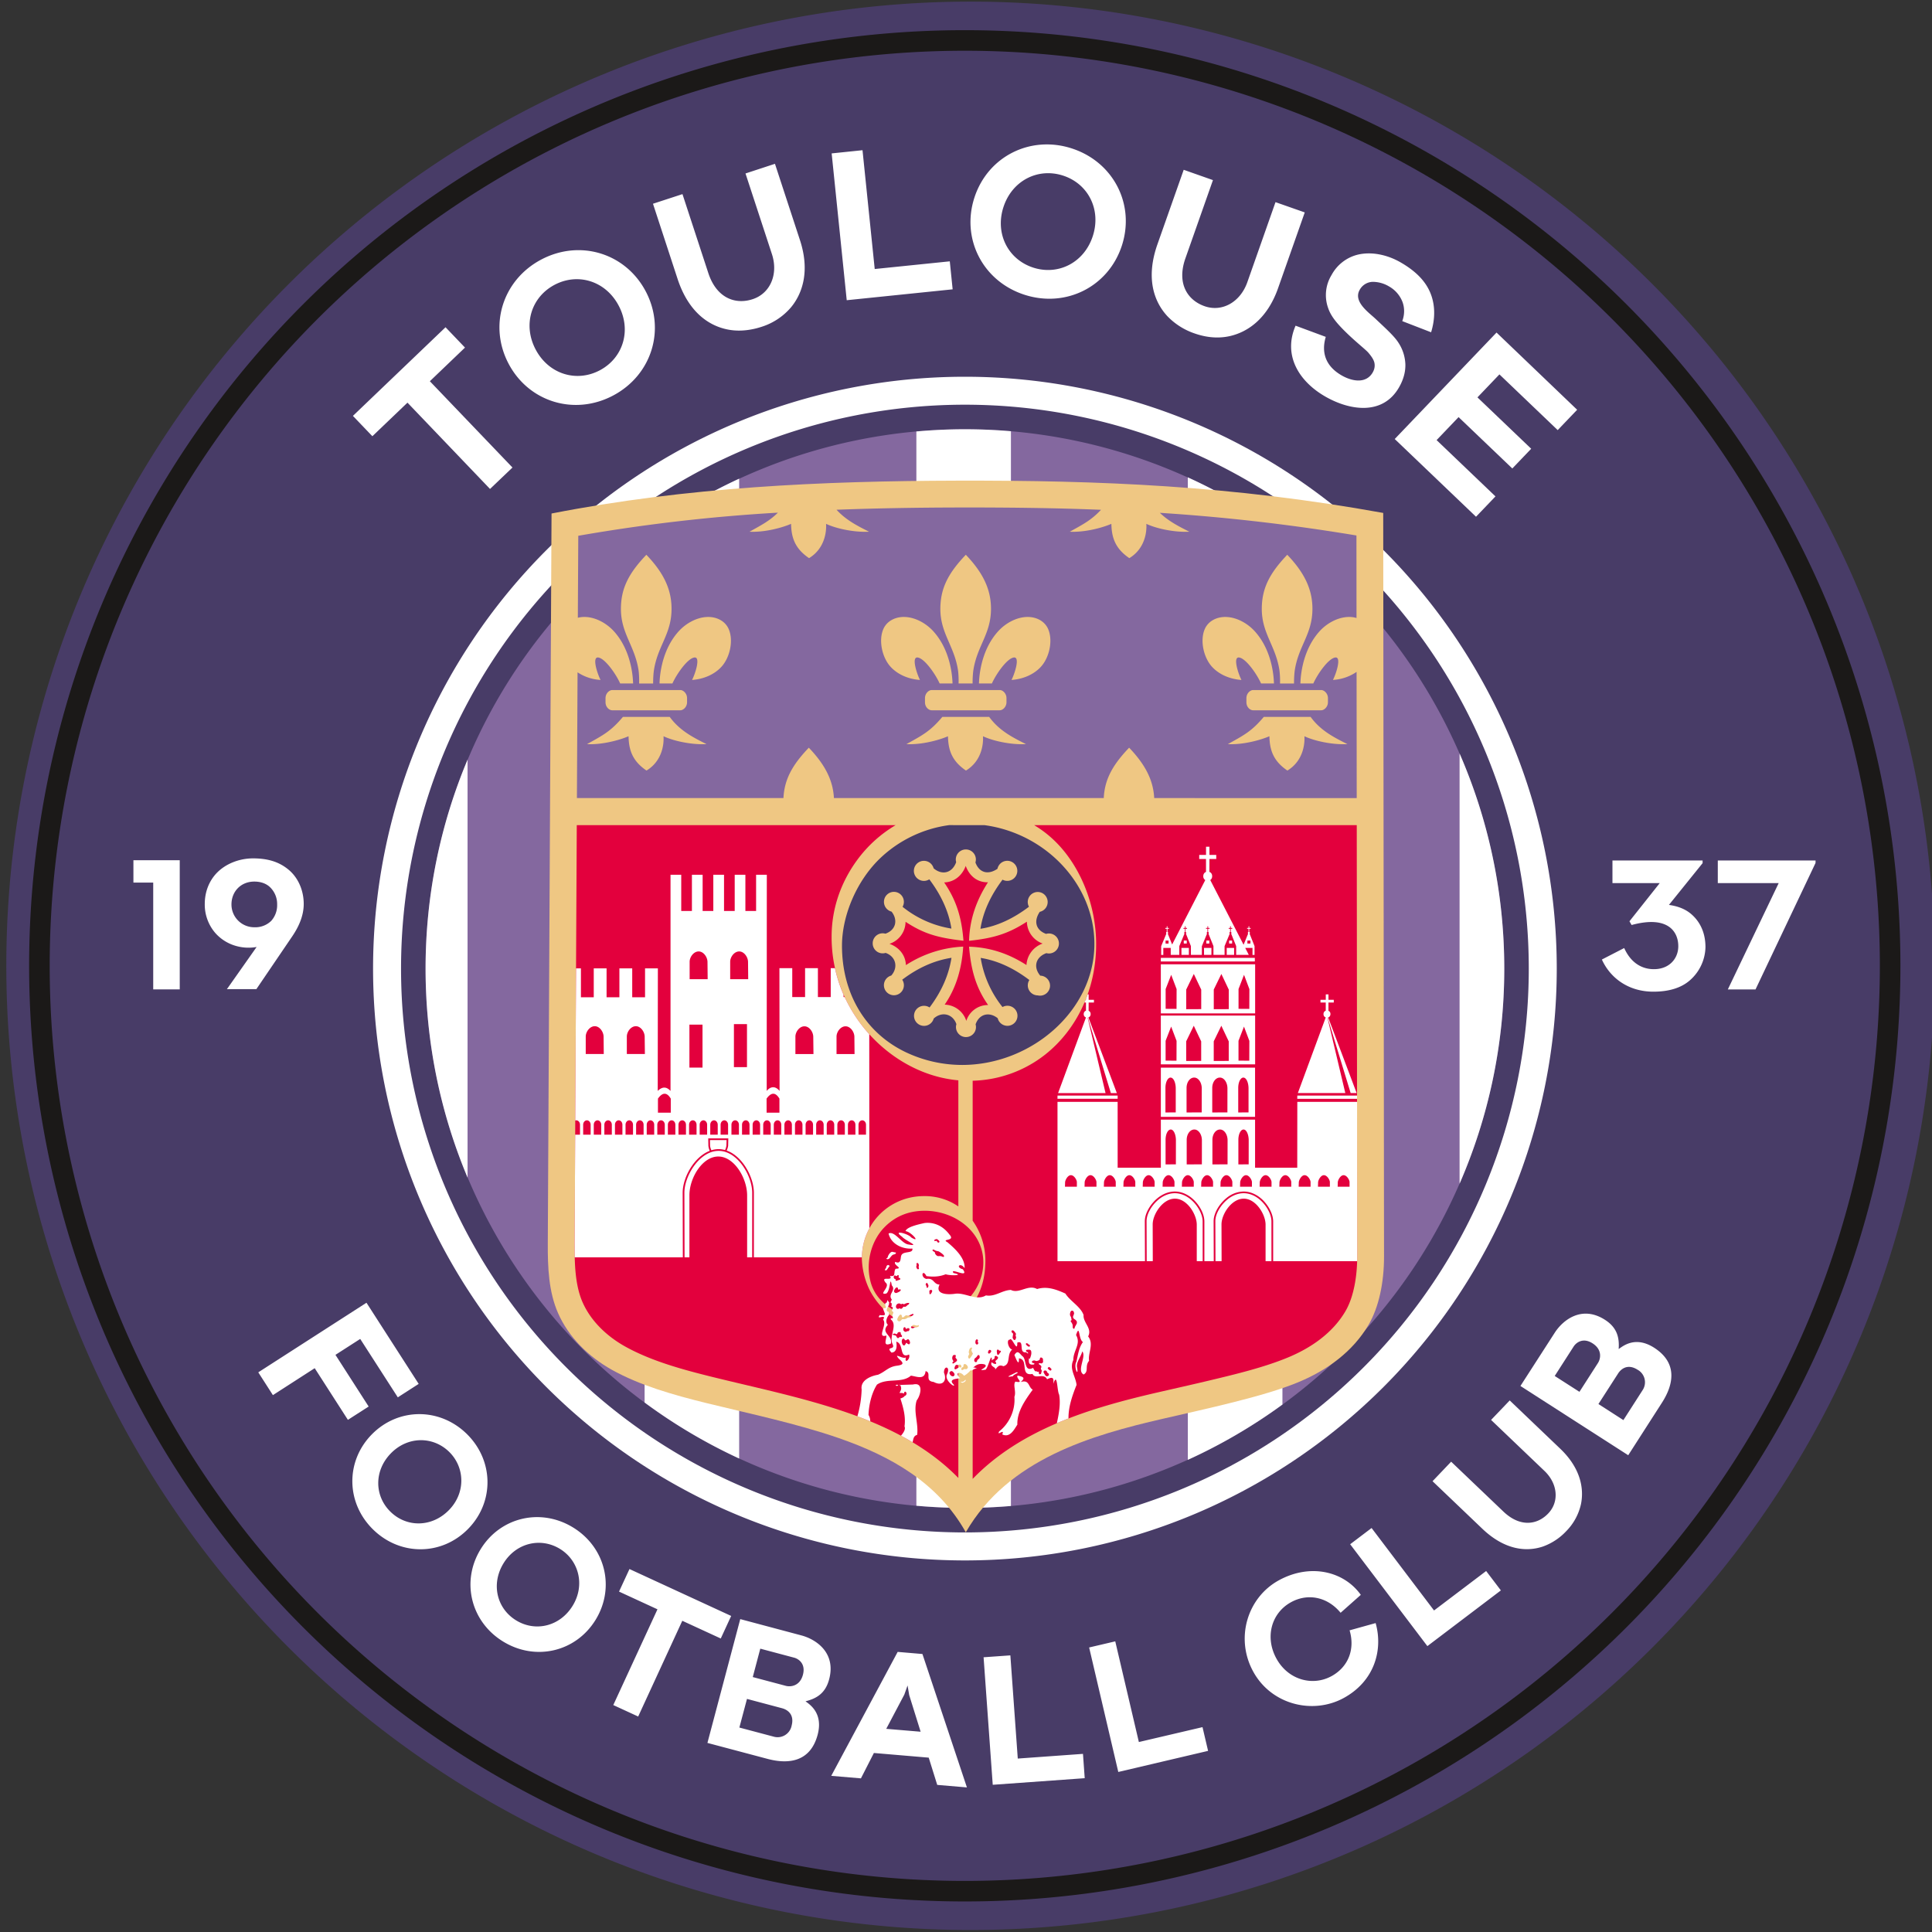 <svg fill="none" height="568" width="568" xmlns="http://www.w3.org/2000/svg"><rect width="100%" height="100%" fill="#333333" stroke="none"/><g clip-rule="evenodd" fill-rule="evenodd"><path d="m283.64.48a283.47 283.47 0 1 1 0 566.93 283.47 283.47 0 0 1 0-566.93z" fill="#483c67"/><path d="m283.64 8.87a275.07 275.07 0 1 1 0 550.15 275.07 275.07 0 0 1 0-550.15z" fill="#1b1918"/><path d="m283.64 14.92a269.03 269.03 0 1 1 0 538.06 269.03 269.03 0 0 1 0-538.06z" fill="#483c67"/><path d="m283.68 110.76a174 174 0 1 1 0 348 174 174 0 0 1 0-348z" fill="#fff"/><path d="m283.68 118.98a165.77 165.77 0 1 1 0 331.55 165.77 165.77 0 0 1 0-331.55z" fill="#483c67"/><path d="m283.68 126.2a158.57 158.57 0 1 1 0 317.14 158.57 158.57 0 0 1 0-317.14z" fill="#84689f"/><path d="m217.31 428.8a158.54 158.54 0 0 1 -27.8-16.47v-255.13a158.48 158.48 0 0 1 27.8-16.47zm211.8-207.28c8.45 19.38 13.14 40.76 13.14 63.25s-4.7 43.86-13.14 63.24zm-79.9-81.18a158.59 158.59 0 0 1 27.82 16.26v256.33a158.59 158.59 0 0 1 -27.81 16.26zm-65.53-14.14c4.56 0 9.07.2 13.53.58v315.97a160.6 160.6 0 0 1 -27.8-.07v-315.83c4.7-.42 9.46-.65 14.27-.65zm-146.22 220c-7.94-18.9-12.34-39.65-12.34-61.43s4.4-42.54 12.34-61.43z" fill="#fff"/><path d="m162.15 150.97c39.91-7.8 79.63-9.56 119.11-9.66 42.04-.1 80.66 1.4 125.4 9.49l.24 218.6c.01 7.66-1.52 14.95-4.57 20.13-4.55 7.72-12 13.29-20.79 16.9-10.07 4.16-26.88 7.73-39.7 10.69-20.84 4.8-45.44 11.8-57.9 33.36-8.23-14.66-22.2-22.43-37.35-27.69-12.5-4.32-26.08-7.13-38.78-10.26-10.19-2.5-19.8-5.3-27.83-9.76-7-3.9-12.82-9.67-15.93-16.75-2.74-6.24-3.04-13.4-3-20.56z" fill="#efc783"/><path d="m169.57 242.59-.63 122.91c-.03 5.57.06 12.18 2.33 17.35 2.48 5.63 7.24 10.07 12.55 13.03 7.8 4.34 17.25 6.87 25.88 9 13.21 3.25 26.59 6 39.47 10.46 12.4 4.3 23.76 10.14 32.58 19.17v-46.81a14.58 14.58 0 0 1 -8.8 2.96c-2.7 0-5.22-.62-7.52-1.73-.39-.19-.85.03-1.22-.18s-.65-.86-1.01-1.1a21.44 21.44 0 0 1 -2.53-1.98 21.86 21.86 0 0 1 -4.94-6.3 22.42 22.42 0 0 1 -2.35-9.4c0-10.4 8.22-18.32 18.25-18.32a17.4 17.4 0 0 1 10.12 3.03v-37.07c-13.64-1.2-26.05-10.3-32.48-22.56a42.23 42.23 0 0 1 -4.78-19.65c0-8.67 2.98-16.36 7.48-22.51a38.01 38.01 0 0 1 11.34-10.3zm102.29 113.37c9 0 17.23 6.28 17.23 15.16 0 8.87-7.9 16.24-16.9 16.24-4.99 0-9.95-1.68-13.08-4.98a12.32 12.32 0 0 1 -3.12-5.37c-1.59-5.75.1-12.4 4.35-16.52 3.1-3 6.94-4.53 11.52-4.53zm14.1 78.83c14.08-14.56 34.2-20.77 54.1-25.36 5.3-1.22 10.61-2.4 15.9-3.67 7.36-1.76 15.59-3.74 22.58-6.62 6.8-2.8 13.2-7.17 16.99-13.61 2.65-4.5 3.49-10.98 3.48-16.11l-.13-126.83h-94.84a32.77 32.77 0 0 1 6.24 4.83c7.4 7.31 11.98 18.72 11.98 30.16 0 13.27-5.69 25.09-14.93 32.42a35.87 35.87 0 0 1 -21.37 7.73v41.16a20.34 20.34 0 0 1 3.74 11.66c0 4.71-1.07 9.06-3.74 12.81z" fill="#e3003d"/><path d="m283.95 163.1c4.95 5.19 7.4 10.04 7.4 15.9-.02 7.46-4.08 10.84-5.19 18.06-.14.95-.24 2.6-.22 3.88h-4.12c.04-1.29-.03-2.93-.17-3.88-1.1-7.22-5.17-10.8-5.19-18 0-6 2.22-10.45 7.49-15.96zm114.92 71.53-.04-37.1a13.61 13.61 0 0 1 -6.95 2.36c.93-1.78 2.6-6.84.68-6.59-2 .27-5.21 4.85-6.45 7.64h-3.8c.13-4.07 1.29-10.51 5.6-15.31 2.07-2.3 5.2-4.1 8.38-4.24.86-.04 1.72.06 2.52.3l-.02-24.26a574.34 574.34 0 0 0 -57.8-6.66c2.6 2.5 5.68 4.05 8.67 5.55-4.32.23-9.64-.9-12.64-2.31.17 2.4-.42 7.3-5 10.08-4.23-2.86-5.2-6.17-5.28-10.08-2.79 1.2-7.9 2.54-12.22 2.31 4.03-2.24 6.31-3.4 9.18-6.45h-.16c-14.08-.56-28.17-.7-42.26-.67-11.8.03-23.58.22-35.34.66 2.78 3.06 6.21 4.78 9.56 6.46-4.33.23-9.64-.9-12.64-2.31.16 2.4-.43 7.3-5 10.08-4.24-2.86-5.21-6.17-5.29-10.08-2.78 1.2-7.89 2.54-12.21 2.31 3.63-2.02 5.84-3.16 8.35-5.6a510.6 510.6 0 0 0 -58.7 6.8l-.13 24.1c.73-.19 1.5-.26 2.27-.23 3.17.13 6.3 1.95 8.37 4.24 4.32 4.8 5.48 11.24 5.61 15.31h-3.8c-1.24-2.79-4.45-7.37-6.45-7.64-1.91-.25-.25 4.81.68 6.6a13.68 13.68 0 0 1 -6.76-2.24l-.19 36.97h60.72c.27-5.43 2.53-9.66 7.46-14.81 4.65 4.87 7.1 9.43 7.38 14.81h79.33c.26-5.43 2.53-9.66 7.46-14.81 4.65 4.87 7.1 9.43 7.37 14.81zm-122.62-33.69c-1.25-2.79-4.45-7.37-6.46-7.64-1.9-.25-.24 4.81.68 6.6-3.3-.22-6.54-1.56-8.65-3.88-2.5-2.74-3.59-7.77-2.1-11.13 1.1-2.45 3.71-3.61 6.34-3.5 3.18.13 6.31 1.95 8.37 4.24 4.32 4.8 5.48 11.24 5.61 15.31zm15.36 0c1.24-2.79 4.44-7.37 6.45-7.64 1.91-.25.24 4.81-.68 6.6 3.3-.22 6.54-1.56 8.65-3.88 2.5-2.74 3.59-7.77 2.1-11.13-1.1-2.45-3.71-3.61-6.34-3.5-3.18.13-6.31 1.95-8.37 4.24-4.33 4.8-5.48 11.24-5.61 15.31zm-.8 9.82c2.95 4.07 6.95 6.06 10.82 8.01-4.33.23-9.64-.9-12.64-2.32.16 2.4-.43 7.31-5 10.09-4.24-2.86-5.21-6.17-5.29-10.08-2.78 1.2-7.9 2.54-12.22 2.31 4.65-2.58 6.98-3.73 10.57-8.01zm3.12-7.89h-20.02c-.86 0-1.97.98-1.97 2.38v1.2c0 1.46 1.1 2.37 1.97 2.37h20.02c.86 0 1.97-.98 1.97-2.38v-1.18c0-1.4-1.1-2.39-1.97-2.39zm84.52-39.77c4.95 5.19 7.4 10.03 7.4 15.9-.01 7.46-4.08 10.84-5.19 18.05-.14.96-.24 2.6-.22 3.9h-4.12a25.1 25.1 0 0 0 -.17-3.9c-1.1-7.2-5.17-10.79-5.19-17.99 0-6 2.22-10.45 7.49-15.96zm-7.7 37.84c-1.25-2.79-4.45-7.37-6.46-7.64-1.9-.25-.24 4.81.69 6.6-3.3-.22-6.55-1.56-8.66-3.88-2.49-2.74-3.59-7.77-2.1-11.13 1.1-2.45 3.71-3.61 6.34-3.5 3.18.13 6.31 1.95 8.37 4.24 4.33 4.8 5.48 11.24 5.61 15.31zm14.56 9.82c2.95 4.07 6.95 6.06 10.82 8.01-4.33.23-9.64-.9-12.64-2.32.16 2.4-.43 7.31-5 10.09-4.24-2.86-5.21-6.17-5.29-10.09-2.78 1.2-7.89 2.55-12.22 2.32 4.65-2.58 6.98-3.73 10.57-8.01zm3.12-7.89h-20.02c-.86 0-1.97.98-1.97 2.38v1.2c0 1.46 1.1 2.37 1.97 2.37h20.02c.86 0 1.98-.98 1.98-2.38v-1.18c0-1.4-1.12-2.39-1.98-2.39zm-198.4-39.77c4.96 5.19 7.41 10.03 7.4 15.9 0 7.46-4.08 10.84-5.18 18.05-.15.96-.24 2.6-.23 3.9h-4.12c.04-1.3-.02-2.94-.17-3.9-1.1-7.2-5.17-10.79-5.18-17.99-.01-6 2.22-10.45 7.48-15.96zm7.66 37.84c1.24-2.79 4.45-7.37 6.45-7.64 1.92-.25.25 4.81-.68 6.6 3.3-.22 6.54-1.56 8.65-3.88 2.5-2.74 3.6-7.77 2.1-11.13-1.1-2.45-3.7-3.61-6.34-3.5-3.17.13-6.3 1.95-8.37 4.24-4.32 4.8-5.48 11.24-5.6 15.31zm-.8 9.82c2.96 4.07 6.95 6.06 10.82 8.01-4.32.23-9.64-.9-12.64-2.32.17 2.4-.42 7.31-5 10.09-4.23-2.86-5.2-6.17-5.28-10.09-2.79 1.2-7.9 2.55-12.22 2.32 4.65-2.58 6.97-3.73 10.57-8.01zm3.13-7.89h-20.03c-.86 0-1.97.98-1.97 2.38v1.2c0 1.46 1.11 2.37 1.97 2.37h20.03c.86 0 1.97-.98 1.97-2.38v-1.18c0-1.4-1.11-2.39-1.97-2.39z" fill="#84689f"/><path d="m272.47 359.51-.58.04c-1.83.4-5.33 1.16-5.67 2.4 1.55.1 4.71 3.68 1.68 1.86-.8-1.1-5.76-2.42-2.7-.22 1 1.2 5.82 3.06 1.59 2.23-1.9-.55-3.86-4-5.55-3.18.63 2.93 3.85 4.67 7 4.43.28 1.67-3 .49-3.33 2.27-.19.56.05 2.44-1.7 1.64-.76.94 2.6 1.98.1 2.02-.75 1.08.26 2.45-1.67 2.1 1.11 1.83-2.96-.23-1.28 1.99 1.6 1.13-2.36 3.72.2 3.2 1.27-.73 1.05-5.7 1.62-2.4 1.37 1.46-1.27 2.58 0 4.15-.18.52-.34.78-.48.87.28-.02.16.12.43.21l.03.66c0 .12-.15.14-.15.26 0 .18.46.13.47.5 0 .17-.27.69-.26.8 0 .25.4.15.42.57 0 .12-.28.7-.28.82.01.18.12.28.12.4l.02.37c-.05 0-.07.06-.2.07a.52.52 0 0 1 -.36-.1c-.02.13-.04.26-.08.4 2.2 1.73-.6 4.86.55 7.28.96 1.9-2.2.51-.31 2.51 1.73-.13 1.56-2.14 1.4-3.22 2.36.6.77 5.16 3.75 3.78.57 1.18-1.42 3.04-.93.85-.9.64-3.76-1.61-2.07.39 1.46 1.25 1.54 1.75-.46 2.04-2.62.31-3.38 1.69-5.66 2.67-2.33.4-5.24 1.73-4.81 4.33a31.65 31.65 0 0 1 -1.25 7.88c1.28.48 2.54.97 3.78 1.48a3.46 3.46 0 0 0 -.51-1.88c.1-3 .92-6.44 2.48-8.9 2.98-2.07 7.31-.3 9.98-2.64 1.65.2 4.03 1.4 4.32-1.34 1.9.47-.43 2.89 2.35 3.18 2.72 1.44 4.02-.43 3.06-2.7-.06-2.25 1.95-1.9.92.4-1.01 1.75 2.58 4.26 1.96 3.1-1.83-1.7 1.04-1.7 1.87-1.9-1.8-1.73.1-2.11 1.13-.71.88-.46 1.5-1.1 2.06-1.72l.03.2.24-.02a3 3 0 0 1 1.19-.6c.12-.01.25.04.37.03-.3-.1-.8-.35-.93-.33-.04 0-.15.03-.28.08.81-.8 1.7-1.37 3.33-1 1.73.8-3.04 2.1.35 1.57.88-.86 1.77-5.5 1.83-2.68.16-.27.58-.38.8-.68v-.42c-.01-.13.23-.27.35-.28.18-.02.67.3.68.54.02.36-.81.93-.81 1 0 .11.26.51.27.63 0 .12-.06.07-.05.13-.06.06-.06.06-.18.08-.2.02-.89-.2-1.08-.56-.76 1.46 1.6 1.45.9 2.31.83-.84 1.13-1.68 2.5-1.09 2.32-.6.87-3.36 2.6-4.92-1.09-.14-1.82-2.93-.7-2.88.58-1.12 2.28 4.21 2.2.87 2.28-.87.25 3.07 2.52 2.84.27.1.46.24.6.41.03-.09.06-.17.05-.21 0-.12-.07-.12-.07-.18-.2-.16-.55-.19-.56-.49.12-.24.26-.27.42-.28l.17-.01c.85-.09.98.26 1 .86.03.6-.19 1.11-.4 1.74l-.25.03-.07-.08c-.03 1.05-.2 2.08 1.54 1.77.02-.09.06-.18.1-.27-.31-.21-.73-.06-.75-.48 0-.3.41-.4.6-.41.3-.03.56.18.74.16.12 0 .47-.1.65-.18.12-.08.3-.21.35-.34 0-.06 0-.24.05-.37 0 0 .12-.13.24-.14.3-.03.61.3.62.48l.04.9c-.17.2-.35.35-.47.36s-.49-.08-.6-.07c-.13.01-.13.14-.25.2.26.28.8.42.82.9 0 .12-.16.38-.16.5s.26.52.27.64c0 .12-.16.56-.2.87-.13.07-.24.15-.36.16-.24.02-.33-.4-.33-.46 0-.12.06-.19.05-.3-.18.01-.48.1-.6-.07-.05-.03-.1-.08-.14-.13-.16.25-.5.11-.96-.94-2.79 1.45-1.86-2.65-3.15-3.42-.82-.75-1.38-2-2.35-.34.37.84 1.42 3.73 1.32.97 3.02.3.14 5.33 4.01 4.58.74 1.7 3.3-.4 4.27 1.57 2-.97 1.93-.12 1.85 1.34 1.19-3.74 1.06 2.1 1.7 3.17.48 2.73-.08 5.67-.68 8.41 1.13-.48 2.27-.95 3.43-1.4-.06-3.34 1.11-6.72 2.37-9.87-.28-2.55-2.2-4.65-.95-7.3-.04-2.82 2.34-4.75.8-7.35 1.14-3.48.68 1.3 2.03 2.05-1.26 1.72-1.43 3.8-1.94 5.8-.93 1.6.83 4.95.18 1.46-.15-1.52 1.18-2.95 1.56-4.51 1.3 1.51-1.74 5.65.4 6.8 1.63-.95.26-2.44 1.6-4.03-.38-2.31 1.5-4.9-.28-7.17 1.27-2.4-1.53-4.01-1.34-6.3-.9-2.5-3.94-4.05-5.36-6.31-2.62-1.16-5.32-2.23-8.3-1.32-2.63-1.46-5.27 1.5-7.7.27-2.61.07-4.67 2.1-7.35 1.6-2.84 1.73-6.14-.95-9.14-.47-2.09.31-5.95.19-4.48-2.7-1.91-.11-1.55-2.03-3.9-1.67-1.87-.52-1.1-3.08.02-.83 1.92.25 3.73.22 5.67-.54 1.33.46 5.8.38 2.29-.37-1.24-1.81 4.85 1.83 2.75-1.1-2.27-.6-.73-2.18.51-.33.22-3.11-3.16-6.01-5.01-7.6-2.07-1.15 2.49-.2.57-2.28-1.6-2.13-3.82-3.5-6.67-3.44zm-7.58 62.59c1.16.61 2.3 1.25 3.4 1.92.24-.8.2-1.88 1.35-2.17.44-3.4-1.18-6.86-.14-10.12 1.14-1.5 1.9-4.78-.3-4.79-.24 0-.5.03-.8.1l-3.75.12c.77 1.46-.26 1.97-.12 2.4.57-.09 1 0 1.27.17l-.01-.08c-.01-.24.1-.49.32-.51.23-.02.42.44.42.5.01.24-.15.63-.46.72l-.04-.07c-.1.3-.51.62-1.32.86.85 2.64 1.61 5.34 1.21 8.2.4.85-.31 1.86-1.03 2.75zm10.43-57.82c.12 0 .12-.01.18.04.16.05.68.49.69.67a.3.3 0 0 1 -.28.33c-.26.03-.43-.32-.52-.5-.19-.04-.37.04-.58.06-.05-.05-.13-.11-.13-.23-.01-.25.6-.36.64-.37zm-.95 3.07c.12-.02.51.25.77.35.24.1.56.12.85.21.2.1 1.54.94 1.56 1.37.01.24-.2.26-.24.26-.12.01-.46-.2-.68-.23-.35-.1-.73.07-1.05-.08-.42-.2-.77-.71-.73-1.08-.15-.1-.7-.36-.7-.54 0-.12.1-.25.22-.27zm-12.09.68c-.62.06-1.2 1.08-1.29 1.57-.04.19-.3.34-.46.41.1.11.3.21.42.2.13-.01.34-.1.46-.17.37-.34.82-1.1 1.24-1.2 0 0 .76-.13.74-.44 0-.12 0-.12-.06-.17-.36-.03-.92-.21-1.05-.2zm7.37 3.29c.41-.04.5.6.5.72s-.08.38-.07.5c0 .12.1.24.1.36.01.18-.2.26-.23.26-.4.04-.57-.67-.57-.73 0-.12.11-.38.1-.5 0-.19-.05-.35-.04-.48a.25.25 0 0 1 .21-.13zm-8.58.58c-.12 0-.34.21-.4.28-.08.13-.08.37-.15.5-.1.2-.31.46-.4.7.1.06.23.1.35.09.13-.02.2-.08.23-.08.3-.4.56-.84.9-1.24-.17-.04-.4-.27-.53-.25zm2.92 2.98c.2-.02.27.22.27.22 0 .18-.1.26-.1.38.02.24.5.19.52.49 0 .12-.05.18-.1.24l-1.09.36c-.3-.1-.12-.3-.2-.46-.09-.12-.19-.11-.28-.16-.14.01-.27-.4-.27-.4-.01-.19.04-.55.37-.58.12-.01.31.21.43.2.12 0 .33-.28.45-.3zm8.5 2.28c.17-.02.47.73.47.73.01.3-.07.67-.31.7-.13.01-.2-.04-.25-.1-.02-.12.02-.19 0-.3a1.26 1.26 0 0 0 -.22-.4c-.01 0-.02 0-.03-.18 0-.13.18-.44.34-.45zm-8.82 1.33c.12-.01.1-.02.15.04.23.1.15.35.2.53.24.22.77-.26.79.22.01.43-1.27.85-1.3.86a.6.6 0 0 1 -.67-.54c-.01-.24.41-1.07.83-1.11zm9.99.73c.23-.03.4.14.4.32.02.24-.37.94-.55.96-.13.01-.2-.04-.25-.16l-.03-.77c0-.24.4-.35.43-.35zm-12.75 3.07c-.06.02-.12.18-.17.61-1.45.57.86 1.85-1.13 1.7.3 1.54 1.47 2.36-.96 2.03-1.25 1.69 2.12-.6.99 1.35 1.33 1.54-2.05 5.5.96 4.67.08 1.1-1.21 3.33 1.3 2.37.66-2.54-3.17-3.01-.86-5.54-.94-.8-.21-2.45.4-2.95-.12-.43-.15-.82-.17-.85-.07-.05-.24-.04-.33-.09-.1-.05-.22-.28-.23-.4-.01-.54.45-1.07.66-1.75.03-.07-.03-.25.03-.38a.32.32 0 0 1 .1-.1c-.27-.1-.45-.72-.59-.67zm6.39.75c0 .12-.05.25-.12.43-.65.3-.63.67-1.13.72-.12.01-.21-.04-.33-.03-.29.03-.36.58-.84.63-.12.01-.33-.15-.46-.14-.12.01-.24.15-.36.16-.31.03-.63-.25-.65-.61-.02-.54.31-.93.89-1 .27-.02.16.06.6.2.15.04.3-.1.45-.11.15.04.32.15.44.13.12 0 .38-.21.58-.23.14-.07.43-.17.56-.12zm47.84 2.29c.54-.05.63.6.64.84 0 .12-.33.88-.33 1s.14.35.2.46c.14.17.5.32.63.5.31.27.32.39.33.69.01.36-.17.49-.45 1.06-.18.2-.16.5-.34.77l-.17.01c-.06-.05-.25-.22-.26-.34l-.03-.66c-.02-.54-.6-1.15-.6-1.27s.24-.26.36-.34c-.07-.05-.13-.11-.13-.17-.04-.97-.4-.8-.42-1.47 0-.12.08-1.04.57-1.08zm-46.83.94c.08 0 .13.04.2.04 0 .06.06 0 .06.12.01.24-.55.47-.6.54-.05 0-.12.19-.23.26-.28.09-.65.07-.94.22-.1 0-.24.2-.33.2-.15.08-.43.18-.56.19-.12.01-.45-.02-.57-.01-.34.03-.39.58-.87.63-.4.04-.66-.24-.67-.54-.02-.36.6-1.4.93-1.43.43-.04.45.57.44.75.13.05.3.03.43.02.15-.01.42-.53.87-.57.12-.01.46.14.67.12zm.31 3.25c.12-.01.86.22.98.2.13 0 .27-.09.43-.16.06.05.12.1.12.22.02.3-.6.43-.65.43-.13.02-.35-.02-.47 0-.13 0-.54.29-.66.3-.13.01-.53-.08-.53-.26-.01-.3.52-.7.78-.73zm-2.66.66c.31-.03.23.53.5.5.13 0 .31-.2.44-.21.23-.02.5.07.5.31 0 .06-.08.43-.29.57-.13.01-.3-.03-.44.04-.12.07-.23.15-.35.16-.39.04-.74-.36-.75-.66 0-.24.04-.67.4-.7zm31.83.94c.05 0 .1.02.13.05.25.15.45.5.64.72a.6.6 0 0 1 .13.34c0 .12-.1.27-.1.39s.14.4.14.59c.01.18-.22.74-.4.76-.36.04-.62-.61-.63-.74 0-.11.15-.9.14-1.03-.01-.36-.44-.27-.46-.8 0-.19.12-.25.24-.26zm-33.38.5c.11 0 .23.01.39.13.02.18 0 .43.1.54.1.17.3.4.3.52 0 .24-.17.25-.3.27-.13.01-.17-.05-.29-.04-.13.01-.43.35-.55.36-.4.04-.43-.5-.7-.72-.21-.1-.55-.13-.86-.28v-.18c.14-.07.3-.15.43-.16.34-.03.46.2.68.17.3-.03.15-.55.68-.6zm1.14 1.94c.47-.05.33.52.75.48.12-.01.48-.3.6-.31.4-.04.64.73.65.97.01.18-.13.5-.27.5-.3.04-.6-.23-.7-.4h-.13c-.42.53-.27.7-.7.74-.4.04-.63-.79-.64-1.03 0-.12-.02-.9.44-.95zm21.65.2c.25-.02.34.4.34.46 0 .12-.13.07-.13.2 0 .11.2.23.2.35 0 .24-.1.48-.35.5-.36.04-.5-.37-.5-.61-.01-.18.02-.85.44-.9zm14.64 1.14c.12 0 .3.1.37.15.12.05.13.17.25.27.06 0 .12 0 .24.04.06.06.07.12.08.24 0 .12.01.3-.23.32s-.94-.52-.95-.82c0-.12.06-.06.06-.12.06-.07.06-.07.18-.08zm-16.23 1.27c.12-.01.17.04.17.16s-.2.5-.2.62.36.86.36.99c0 .11-.1.37-.15.5-.12.13-.61.97-.8.99-.3.03-.37-.56-.37-.56-.01-.18.33-.7.33-.83 0-.12-.13-.29-.14-.41 0-.24.13-1.4.8-1.46zm7.74.58c.12-.01.36.27.49.32.06.06.24.04.3.03.06.05.12.1.13.23 0 .12-.46.59-.63.9-.06.01-.06.08-.19.09-.12.01-.3-.16-.3-.22-.01-.3-.1-.72-.1-.84s.06-.49.3-.51zm-2.43.11c.3-.02.49.2.5.38 0 .3-.46.7-.64.72s-.31-.26-.32-.32c0-.11.13-.67.4-.76a.3.3 0 0 1 .06-.02zm-10.24 1.49c.2 0 .33.07.33.25 0 .12-.1.38-.1.5.01.12.45.56.46.68s-.05.32-.11.38c-.12.13-.89.69-1.01.7-.24.02-.24-.16-.25-.22 0-.12.23-.32.35-.52-.19-.04-.38-.5-.4-.8 0-.3.1-.92.52-.96.07-.01.15-.02.21-.01zm7.02.04c.3-.03.32.45.32.5.03.85-.71.5-.8 1.42a.52.52 0 0 1 -.3.15c-.42.04-.5-.44-.5-.5 0-.12.04-.37.1-.5.17-.2.41-.33.59-.53.11-.14.22-.33.34-.47 0-.06.12-.06.25-.07zm-4.1 2.64c.43-.05.93.57.95.93s-.46.59-.52.6c-.12 0-.31-.1-.44-.08-.12.01-.53.3-.65.3-.37.04-.3-.27-.3-.27-.02-.3.09-.38.5-.66.24-.2.05-.43.16-.62.06-.12.18-.2.3-.2zm-1.5.14c.36-.03.54.3.55.54s-.04.32-.22.33c-.12.02-.25-.1-.38-.08-.12 0-.94.57-1.06.59-.3.03-.37-.09-.38-.27 0-.18.2-.98.57-1.02.12-.01.37.08.5.07.11-.01.3-.15.41-.16zm26.33.72c.12-.01.43.33.62.49 0 0 .07.11.07.24 0 .11-.11.3-.23.32-.3.03-.87-.58-.87-.64-.01-.18.29-.4.4-.41zm-1.24 1.03c.12-.01.36.03.5.14.06.11.12.28.19.4 0 .12.24.16.37.33.06.06.14.22.15.35 0 .3-.42.47-.54.48-.12 0-.37-.04-.43-.15a5.04 5.04 0 0 1 -.65-1.09c0-.12.1-.43.41-.46zm-27.47.17c.37-.04.91.7.92.94.01.3-.16.56-.42.59-.56.05-1.06-.51-1.08-1-.01-.36.48-.52.58-.53zm19.08.35c-1.32.75-3.93 1.7-.95 1.14-.15-.41 2.35-1.16.95-1.14zm.4.97c-.74.69 2.16 2.36-.67 1.77-.8.91.3 2.95-.3 4.48.3 3.67-1.3 7.66-4.47 10.16-.86 1.6 1.74-1.05.9.89 2.3 1.11 3.54-1.55 4.44-2.87-.14-3.79 2.27-7.18 4.52-10.29-1.34-.69-.91-3.07-3.54-2.24 1.32-1.16 1.03-1.5-.89-1.9zm-15.42 1.26c-.29.39-.64.66-1.2.54l-.17.07c.24.1.44.26.56.25.18-.02.96-.33.94-.76 0-.12-.07-.05-.13-.1zm-19.3 1.44a.65.65 0 0 0 -.28.06c.54.1.5-.06.27-.06zm-.71 0c-.1.01-.22.03-.38.08h-.08c.3.6 1.1-.11.46-.07z" fill="#fff"/><path d="m289.45 242.59c18.07 2.45 32.3 17.5 32.3 34.94 0 19.5-18.45 35.56-38.91 35.56a38.67 38.67 0 0 1 -16.45-3.7c-11.97-5.66-18.85-17.34-18.85-31.35 0-9.02 4.45-19.46 11.63-26.1a36.48 36.48 0 0 1 19.89-9.36z" fill="#483c67"/><path d="m271.63 258.98c.58 0 1.12-.17 1.58-.46 3.59 4.75 5.74 9.6 6.5 14.48a30.59 30.59 0 0 1 -14.36-6.4 2.94 2.94 0 0 0 -2.55-4.4 2.93 2.93 0 0 0 -2.92 2.95c0 1.38.95 2.54 2.23 2.86 1.92 2.42 1.33 5.39-1.8 6.49a2.93 2.93 0 0 0 -3.74 2.83 2.93 2.93 0 0 0 3.8 2.82c3.06 1.08 3.76 4.3 1.65 6.66a2.95 2.95 0 0 0 .79 5.79 2.94 2.94 0 0 0 2.44-4.57c4.75-3.6 9.56-5.67 14.48-6.44-.77 4.96-2.83 9.8-6.44 14.6a2.95 2.95 0 1 0 1.22 3.25c2.37-2.13 5.59-1.43 6.67 1.66a2.94 2.94 0 1 0 5.64.05c1.1-3.14 4.07-3.74 6.5-1.8a2.95 2.95 0 1 0 1.41-3.28 30.95 30.95 0 0 1 -6.41-14.45c4.82.78 9.6 2.92 14.3 6.5a2.95 2.95 0 0 0 2.47 4.52 2.94 2.94 0 1 0 .74-5.8c-2.12-2.5-1.37-5.47 1.8-6.62a2.93 2.93 0 0 0 3.69-2.84 2.94 2.94 0 0 0 -3.78-2.82c-3.07-1.14-3.68-3.78-1.85-6.49a2.94 2.94 0 0 0 2.32-2.88c0-1.63-1.3-2.95-2.92-2.95a2.94 2.94 0 0 0 -2.58 4.34c-4.52 3.43-9.31 5.71-14.26 6.48.76-5 3.04-9.85 6.49-14.44a2.95 2.95 0 1 0 -1.49-3.2c-2.71 1.85-5.34 1.23-6.48-1.86a2.95 2.95 0 1 0 -5.66-.09c-1.15 3.2-4.12 3.95-6.63 1.81a2.95 2.95 0 1 0 -2.85 3.7z" fill="#efc783"/><path d="m266.23 271.01a6.87 6.87 0 0 1 -4.72 6.47c3.04 1.1 4.74 3.55 4.82 6.26a33.84 33.84 0 0 1 16.85-5.44c-.4 6.3-1.99 12.03-5.45 17.06a6.87 6.87 0 0 1 6.36 4.77 6.69 6.69 0 0 1 6.41-4.66c-3.67-5.23-5.04-10.47-5.6-17.15 6.06.2 11.53 1.96 16.88 5.4a7.1 7.1 0 0 1 4.75-6.32 6.96 6.96 0 0 1 -4.63-6.43c-5.4 3.5-9.74 4.87-17 5.62.17-6.12 2.04-11.73 5.56-17.2-2.8.07-5.32-1.51-6.53-4.79l-.01-.03c-1.15 3.11-3.63 4.79-6.34 4.86 3.25 4.77 5.12 9.68 5.67 17.15-7.7-.9-11.62-2.05-17.02-5.57z" fill="#e3003d"/><path d="m211.26 337.84c.65 0 1.28.1 1.9.27.18-.37.32-.79.4-1.28l.05-1.65h-4.88l.03 1.65c.06.52.2.95.39 1.34a7.14 7.14 0 0 1 2.11-.33zm-41.9-53.14-.24 44.72c.1-.03.2-.05.3-.05.62 0 1.1.58 1.1 1.3v2.92h-1.42l-.16 31.91c0 1.34 0 2.74.03 4.16h31.78l-.05-18.98c0-4.51 3.37-10.6 7.97-12.34-.2-.43-.35-.9-.41-1.47v-.01l-.04-2.18h5.9l-.05 2.2v.02c-.1.52-.24.97-.43 1.36 4.67 1.65 8 7.87 8 12.42v18.98h31.75c.04-3.12.83-6.02 2.2-8.53l-.03-57.08a43.84 43.84 0 0 1 -7.23-10.91h-.33v-.7a41.73 41.73 0 0 1 -2.53-7.81h-1.24v8.5h-3.77v-8.5h-3.77v8.5h-3.77v-8.5h-3.77l.04 36.1c-1.25-1.54-2.7-1.34-3.78 0l.03-63.56h-3.15v10.65h-3.15v-10.65h-3.14v10.65h-3.14v-10.65h-3.15v10.65h-3.14v-10.65h-3.15v10.65h-3.14v-10.65h-3.15v63.56c-1.25-1.36-2.5-1.24-3.76 0l.04-36.03h-3.77v8.5h-3.77v-8.5h-3.77v8.5h-3.77v-8.5h-3.77v8.5h-3.77v-8.5zm36.04-4.98c1.47 0 2.6 1.7 2.6 3.1l.05 5.06h-5.3v-5.12c0-1.4 1.18-3.04 2.65-3.04zm11.92 0c1.47 0 2.6 1.7 2.6 3.1l.05 5.06h-5.3v-5.12c0-1.4 1.18-3.04 2.65-3.04zm-1.55 21.36h3.84v12.65h-3.84zm9.6 21.91c1.33-1.86 2.6-1.96 3.78 0v4.13h-3.77zm28.13 6.38c.61 0 1.1.58 1.1 1.3v2.92h-2.2v-2.92c0-.72.5-1.3 1.1-1.3zm-3.11 0c.6 0 1.1.58 1.1 1.3v2.92h-2.2v-2.92c0-.72.5-1.3 1.1-1.3zm-3.11 0c.6 0 1.1.58 1.1 1.3v2.92h-2.2v-2.92c0-.72.5-1.3 1.1-1.3zm-3.12 0c.6 0 1.1.58 1.1 1.3v2.92h-2.2v-2.92c0-.72.5-1.3 1.1-1.3zm-3.11 0c.6 0 1.1.58 1.1 1.3v2.92h-2.2v-2.92c0-.72.5-1.3 1.1-1.3zm-3.12 0c.61 0 1.1.58 1.1 1.3v2.92h-2.19v-2.92c0-.72.49-1.3 1.1-1.3zm-3.11 0c.6 0 1.1.58 1.1 1.3v2.92h-2.2v-2.92c0-.72.5-1.3 1.1-1.3zm-3.11 0c.6 0 1.1.58 1.1 1.3v2.92h-2.2v-2.92c0-.72.5-1.3 1.1-1.3zm-3.12 0c.61 0 1.1.58 1.1 1.3v2.92h-2.2v-2.92c0-.72.5-1.3 1.1-1.3zm-3.11 0c.6 0 1.1.58 1.1 1.3v2.92h-2.2v-2.92c0-.72.5-1.3 1.1-1.3zm-3.12 0c.61 0 1.1.58 1.1 1.3v2.92h-2.19v-2.92c0-.72.49-1.3 1.1-1.3zm-3.1 0c.6 0 1.09.58 1.09 1.3v2.92h-2.2v-2.92c0-.72.5-1.3 1.1-1.3zm-6.31 0c.6 0 1.1.58 1.1 1.3v2.92h-2.2v-2.92c0-.72.5-1.3 1.1-1.3zm3.19 0c.6 0 1.1.58 1.1 1.3v2.92h-2.2v-2.92c0-.72.5-1.3 1.1-1.3zm-6.23 0c.6 0 1.1.58 1.1 1.3v2.92h-2.2v-2.92c0-.72.5-1.3 1.1-1.3zm-3.12 0c.61 0 1.1.58 1.1 1.3v2.92h-2.19v-2.92c0-.72.5-1.3 1.1-1.3zm-3.1 0c.6 0 1.09.58 1.09 1.3v2.92h-2.2v-2.92c0-.72.5-1.3 1.1-1.3zm-3.12 0c.6 0 1.1.58 1.1 1.3v2.92h-2.2v-2.92c0-.72.5-1.3 1.1-1.3zm-3.12 0c.61 0 1.1.58 1.1 1.3v2.92h-2.2v-2.92c0-.72.5-1.3 1.1-1.3zm-3.11 0c.6 0 1.1.58 1.1 1.3v2.92h-2.2v-2.92c0-.72.5-1.3 1.1-1.3zm-3.11 0c.6 0 1.1.58 1.1 1.3v2.92h-2.2v-2.92c0-.72.5-1.3 1.1-1.3zm-3.12 0c.61 0 1.1.58 1.1 1.3v2.92h-2.2v-2.92c0-.72.5-1.3 1.1-1.3zm-3.11 0c.6 0 1.1.58 1.1 1.3v2.92h-2.2v-2.92c0-.72.5-1.3 1.1-1.3zm-3.12 0c.61 0 1.1.58 1.1 1.3v2.92h-2.19v-2.92c0-.72.49-1.3 1.1-1.3zm-3.1 0c.6 0 1.09.58 1.09 1.3v2.92h-2.2v-2.92c0-.72.5-1.3 1.1-1.3zm-3.12 0c.6 0 1.1.58 1.1 1.3v2.92h-2.2v-2.92c0-.72.5-1.3 1.1-1.3zm-3.12 0c.61 0 1.1.58 1.1 1.3v2.92h-2.2v-2.92c0-.72.5-1.3 1.1-1.3zm76.04-27.64c1.47 0 2.6 1.7 2.6 3.1l.05 5.06h-5.3v-5.12c0-1.4 1.18-3.04 2.65-3.04zm-12.09 0c1.47 0 2.6 1.7 2.6 3.1l.06 5.06h-5.31v-5.12c0-1.4 1.18-3.04 2.65-3.04zm-61.64-.03c1.47 0 2.6 1.71 2.6 3.1l.05 5.07h-5.3v-5.13c0-1.39 1.18-3.04 2.65-3.04zm12.08 0c1.47 0 2.6 1.71 2.6 3.1l.06 5.07h-5.31v-5.13c0-1.39 1.18-3.04 2.65-3.04zm34.2 67.96h-1.48v-18.2c0-5.07-3.78-11.45-8.48-11.45s-8.49 6.31-8.49 11.39v18.26h-1.43l-.05-18.98c0-5.04 4.5-12.33 10.06-12.33 5.58 0 9.88 7.32 9.88 12.33zm-27.7-46.67c1.31-1.86 2.6-1.96 3.77 0v4.13h-3.77zm9.25-21.76h3.85v12.64h-3.85zm125.9 42.07h12.7v-14.14h27.7v14.14h12.4l.02-19.36h17.57l.04 45.48-.01 1.35h-24.7v-11.65c0-2.47-1.7-5.17-3.51-6.74a8.9 8.9 0 0 0 -2.65-1.61c-.8-.3-1.65-.47-2.51-.47a8.1 8.1 0 0 0 -5.03 1.9c-1.93 1.55-3.8 4.3-3.8 6.85l.04 11.72h-2.76v-11.65c0-2.47-1.7-5.17-3.52-6.74a8.9 8.9 0 0 0 -2.64-1.61c-.8-.3-1.65-.47-2.52-.47-1.86 0-3.6.76-5.03 1.9-1.92 1.55-3.8 4.3-3.8 6.85l.05 11.72h-25.72v-46.83h17.68zm70.38-20.26v-.95h-17.56l-.02.95zm-79.2-30.7c-.15.44-.31.88-.49 1.31v.29h-.11c-.1.27-.22.53-.33.8h.44v2.4c-.37.13-.66.46-.67 1 0 .53.3.86.67.98l-8.2 22.24h13.95l-5.27-22.19h.06l6.77 22.19h1.76l-8.36-22.24c.36-.13.66-.46.66-.99 0-.5-.26-.82-.6-.96l.01-2.43h1.56v-.8h-1.56v-1.6zm21.51-10.74h27.64v1.06h-27.64zm0 1.9h27.73v14.43h-27.72zm17.8 2.84 2.18 4.6v5.74l-4.41.02v-5.78zm-8.1 0 2.18 4.6v5.74l-4.41.02v-5.78zm14.76.25 1.58 4.2-.02 5.82-3.17-.02v-5.82zm-21.41 0 1.59 4.2-.02 5.82-3.2-.02v-5.82zm-3.05 11.98h27.73v14.34h-27.72zm3.04 3.24 1.59 4.2-.02 5.83-3.2-.02v-5.83zm21.41 0 1.58 4.2-.02 5.83-3.17-.02v-5.83zm-14.76-.25 2.18 4.6v5.74l-4.41.02v-5.78zm8.1 0 2.18 4.6v5.74l-4.41.02v-5.78zm6.54 30.51c-.84 0-1.53 1.33-1.53 3.05v7.21l3.03-.02.01-7.06c0-1.72-.67-3.18-1.51-3.18zm-21.4 0c-.85 0-1.53 1.33-1.53 3.05v7.21l3.03-.02.01-7.06c0-1.72-.67-3.18-1.51-3.18zm6.93 0c-1.24 0-2.25 1.33-2.25 3.05v7.21l4.46-.02.01-7.06c0-1.72-.98-3.18-2.22-3.18zm7.55 0c-1.24 0-2.24 1.33-2.24 3.05v7.21l4.45-.02.01-7.06c0-1.72-.98-3.18-2.22-3.18zm-17.4-18.18h27.7v14.46h-27.7zm24.28 2.91c-.85 0-1.53 1.33-1.53 3.06v7.2l3.03-.02v-7.04c0-1.73-.66-3.19-1.5-3.19zm-21.4 0c-.85 0-1.53 1.33-1.53 3.06v7.2l3.03-.02v-7.04c0-1.73-.66-3.19-1.5-3.19zm6.92 0c-1.24 0-2.24 1.33-2.24 3.06v7.2l4.45-.02.02-7.05c0-1.73-.99-3.19-2.23-3.19zm7.56 0c-1.24 0-2.25 1.33-2.25 3.06v7.2l4.46-.02.01-7.05c0-1.73-.98-3.19-2.22-3.19zm-14.04-39.12 9.74-18.94a1.3 1.3 0 0 1 -.58-1.15c0-.65.35-1.07.8-1.25v-3.8h-2l.01-1.2h2v-2.4h1v2.4h2v1.2h-2l-.01 3.79c.45.17.81.59.81 1.26 0 .54-.23.92-.56 1.14l9.8 19.02 1.34-3.27a.3.3 0 0 1 .11-.5v-.91h-.42v-.25h.42v-.5h.22v.5h.41v.25h-.42v.91a.3.3 0 0 1 .1.51l1.46 3.66v2.59h-.6v-2.06h-2.14l1.05 2.05h-3.71v-2.58l-1.48-3.66a.3.3 0 0 0 -.1-.5l.01-.92h.42v-.25h-.42v-.5h-.21v.5h-.42v.25h.42v.91a.3.3 0 0 0 -.1.5l-1.53 3.68v2.57h-3.27v-2.58l-1.47-3.66a.3.3 0 0 0 -.1-.5v-.92h.43v-.25h-.42v-.5h-.21v.5h-.42v.25h.42v.91a.3.3 0 0 0 -.11.5l-1.53 3.68v2.57h-3.22v-2.58l-1.47-3.66a.3.3 0 0 0 -.1-.5v-.92h.43v-.25h-.42v-.5h-.21v.5h-.42v.25h.42v.91a.3.3 0 0 0 -.11.5l-1.53 3.68v2.57h-2.52v-2.05h-2.18v2.06h-.63v-2.58l1.53-3.68a.3.3 0 0 1 .1-.5v-.91h-.41v-.25h.42v-.5h.21v.5h.42v.25h-.42v.91a.3.3 0 0 1 .09.51zm4.92 3.05h-2.18v-2.05h2.18zm-1.5-4.22h.88v.89h-.88zm8.13 4.22h-2.18v-2.05h2.18zm-1.5-4.22h.88v.89h-.89zm8.17 4.22h-2.17v-2.05h2.17zm-1.47-4.22h.88v.89h-.88zm5.38 0h.89v.89h-.9zm-24.06 0h.88v.9h-.88zm-27.83 68.99c.97 0 1.75 1.44 1.75 2.02v1.37h-3.5l.04-1.29c0-.58.74-2.1 1.7-2.1zm5.75 0c.97 0 1.76 1.44 1.76 2.02v1.37h-3.5l.03-1.29c0-.58.74-2.1 1.71-2.1zm5.68 0c.97 0 1.75 1.44 1.75 2.02v1.37h-3.5l.04-1.29c0-.58.74-2.1 1.7-2.1zm5.75 0c.97 0 1.75 1.44 1.75 2.02v1.37h-3.5l.04-1.29c0-.58.74-2.1 1.71-2.1zm5.68 0c.97 0 1.75 1.44 1.75 2.02v1.37h-3.5l.04-1.29c0-.58.74-2.1 1.7-2.1zm5.84 0c.97 0 1.75 1.44 1.75 2.02v1.37h-3.5l.04-1.29c0-.58.74-2.1 1.7-2.1zm5.67 0c.97 0 1.75 1.44 1.75 2.02v1.37h-3.5l.04-1.29c0-.58.74-2.1 1.7-2.1zm5.67 0c.97 0 1.75 1.44 1.75 2.02v1.37h-3.5l.04-1.29c0-.58.74-2.1 1.71-2.1zm5.67 0c.97 0 1.75 1.44 1.75 2.02v1.37h-3.5l.04-1.29c0-.58.75-2.1 1.71-2.1zm5.76 0c.97 0 1.75 1.44 1.75 2.02v1.37h-3.5l.04-1.29c0-.58.74-2.1 1.71-2.1zm5.76 0c.97 0 1.75 1.44 1.75 2.02v1.37h-3.5l.04-1.29c0-.58.74-2.1 1.7-2.1zm5.8 0c.97 0 1.75 1.44 1.75 2.02v1.37h-3.5l.04-1.29c0-.58.74-2.1 1.71-2.1zm5.68 0c.97 0 1.75 1.44 1.75 2.02v1.37h-3.5l.04-1.29c0-.58.74-2.1 1.7-2.1zm5.67 0c.97 0 1.75 1.44 1.75 2.02v1.37h-3.5l.04-1.29c0-.58.74-2.1 1.7-2.1zm5.79 0c.97 0 1.75 1.44 1.75 2.02v1.37h-3.5l.04-1.29c0-.58.74-2.1 1.71-2.1zm-41.43 25.27h-1.74v-10.71c0-1.79-.92-3.72-1.86-4.97-1.2-1.58-2.8-2.69-4.56-2.69-1.75 0-3.4 1.1-4.61 2.66-.96 1.22-1.93 3.15-1.93 4.93l.03 10.78h-1.79l-.04-11.72c0-2.4 1.8-5.01 3.6-6.45a8.49 8.49 0 0 1 2.61-1.45c.68-.23 1.4-.35 2.11-.35 1.81 0 3.48.79 4.83 1.96 1.7 1.47 3.34 4.04 3.34 6.36zm20.22 0h-1.73v-10.71c0-1.79-.92-3.72-1.87-4.97-1.19-1.58-2.8-2.69-4.55-2.69-1.76 0-3.4 1.1-4.62 2.66-.96 1.22-1.92 3.15-1.92 4.93l.03 10.78h-1.8l-.04-11.72c0-2.4 1.81-5.01 3.61-6.45a8.5 8.5 0 0 1 2.6-1.45c.69-.23 1.4-.35 2.12-.35 1.81 0 3.48.79 4.83 1.96 1.7 1.47 3.34 4.04 3.34 6.36zm7.76-49.42 8.2-22.23c-.36-.12-.66-.45-.66-.99 0-.53.3-.86.66-.99v-2.4h-1.55v-.8h1.56v-1.6h.79v1.6h1.56v.8h-1.57v2.43c.33.14.6.46.59.96 0 .53-.3.86-.67.99l8.37 22.23h-1.76l-6.77-22.19-.06.01 5.26 22.18zm-70.66.74-.01.95h17.69v-.95zm-258.06-69.19h-13.62v6.57h5.82v31.41h7.8zm480.93.08h-28.75v6.65h17.9l-14.95 31.26h8.14l17.64-37.17zm-33.22 0h-26.5v6.65h13.9l-8.9 11.22.63 1.1c11.05-3 13.85 2.3 13.72 6.48-.1 3.46-2.75 6.74-7.69 6.49-2.37-.12-5.95-1.2-8.21-6.2l-6.56 3.38c2.53 5.56 7.94 9.45 15.15 9.45 4.27 0 8.06-.98 10.77-3.38a13.33 13.33 0 0 0 4.54-9.7c0-4.1-1.49-7.38-4.1-9.66-1.73-1.52-3.97-2.4-6.64-2.77l9.9-12.28zm-426.15-.62c4.42 0 7.69 1.06 10.4 3.3 2.99 2.47 4.49 6.3 4.49 10.1 0 3.47-1.45 6.67-3.35 9.48l-10.57 15.56-8.66.01 8.73-12.4a13.5 13.5 0 0 1 -5.92-.27 12.7 12.7 0 0 1 -6.22-3.84 12.78 12.78 0 0 1 -3.1-8.53c0-3.52 1.24-6.78 3.6-9.2 2.53-2.58 6.47-4.21 10.6-4.21zm.37 6.82c1.77 0 3.27.5 4.4 1.45a6.87 6.87 0 0 1 2.31 5.27 6.9 6.9 0 0 1 -1.74 4.83 6.7 6.7 0 0 1 -4.97 1.88 6.69 6.69 0 0 1 -6.72-6.71c0-1.86.67-3.54 1.84-4.75s2.85-1.97 4.88-1.97zm69.29-115.43 6.6-6.3-24.29-25.37 10.33-9.89-5.72-5.98-27.23 26.06 5.72 5.98 10.32-9.87zm100.44-98.65 9.07-.94 3.59 34.93 22.07-2.26.84 8.23-31.14 3.2zm195.47 52.67 23.7 22.7-5.72 5.98-17.13-16.38-6.46 6.76 15.8 15.1-5.55 5.8-15.8-15.1-6.46 6.76 17.31 16.55-5.72 5.98-23.9-22.85zm-280.89-21.44c11.34-6.02 24.76-1.97 30.73 9.28s1.81 24.64-9.53 30.66c-11.33 6.02-24.76 1.97-30.73-9.28s-1.81-24.64 9.53-30.66zm3.93 7.42c-6.88 3.65-9.36 11.8-5.52 19.03 3.83 7.22 11.97 9.73 18.86 6.08 6.88-3.66 9.36-11.81 5.52-19.03-3.83-7.23-11.97-9.74-18.86-6.08zm152.13-40.1c12.21 3.98 18.62 16.45 14.68 28.56-3.95 12.1-16.47 18.4-28.68 14.43-12.2-3.97-18.61-16.44-14.67-28.55s16.47-18.42 28.67-14.44zm-2.6 7.98c-7.4-2.41-15 1.47-17.53 9.24-2.53 7.78 1.32 15.38 8.73 17.8 7.4 2.4 15-1.47 17.53-9.25 2.53-7.77-1.32-15.38-8.73-17.79zm-120.57 8.27 8.67-2.83 7.59 23.18c2.4 7.35 7.9 9.4 13.04 7.71 5.15-1.68 7.62-7.29 5.67-13.25l-7.77-23.71 8.66-2.84 7.35 22.43c2.96 9.03.79 15.65-2.66 19.8a18.8 18.8 0 0 1 -8.72 5.72c-2.33.76-5.8 1.47-9.44.84-5.7-.98-11.87-4.95-15.16-14.97zm156.03-9.98 8.6 3.03-8.1 23.01c-2.57 7.3.53 12.26 5.64 14.06s10.48-1.14 12.57-7.06l8.28-23.53 8.6 3.02-7.84 22.26c-3.15 8.97-8.9 12.9-14.18 14.1-4.1.92-7.8.12-10.39-.79a20.04 20.04 0 0 1 -8-5.09c-3.91-4.24-6.4-11.15-2.9-21.1zm32.89 45.83 8.88 3.29c-1.28 4.26-.33 8.45 4.65 11.32 3.15 1.82 7.22 2.48 9.15-.86.51-.9.68-1.8.52-2.72s-.8-1.92-1.83-3.12c-.7-.82-3.36-2.9-6.06-5.49-3.48-3.34-5.02-5.4-5.8-7.8a11.29 11.29 0 0 1 1.08-9.53 12.01 12.01 0 0 1 7.42-5.9c4.1-1.08 8.88-.11 12.91 2.22 4.88 2.82 7.77 6.03 9.06 9.9 1.03 3.12 1.07 6.7-.13 10.63l-8.48-3.28c.72-1.92.7-3.9.08-5.6a8.89 8.89 0 0 0 -3.92-4.57 9.38 9.38 0 0 0 -4.82-1.38 4.5 4.5 0 0 0 -3.94 2.51c-1.76 3.39 2.75 6.5 4.7 8.33 3.18 3 5.57 5.14 6.8 7.09a12.4 12.4 0 0 1 2.01 6.25c.07 2.19-.51 4.5-1.88 6.87-4.8 8.33-14.52 6.79-21.7 2.65-7.64-4.4-12.48-12.04-8.7-20.8zm-273.15 287.25 15.35 23.86-6.14 3.95-11.05-17.17-7.28 4.68 9.76 15.19-6.1 3.92-9.76-15.19-12.29 7.92-4.3-6.7zm29.42 38.5c8 7.79 8.24 19.98.52 27.93s-19.92 8.08-27.93.3-8.24-19.98-.53-27.93c7.72-7.95 19.92-8.08 27.94-.3zm-5.15 5.3c-4.74-4.6-12.16-4.6-17.12.5s-4.86 12.53-.05 17.19c4.8 4.66 12.21 4.54 17.17-.56s4.68-12.58 0-17.13zm36.45 22.26c9.53 5.83 12.44 17.67 6.66 27.13-5.78 9.45-17.65 12.26-27.18 6.43-9.53-5.82-12.44-17.67-6.66-27.12 5.78-9.46 17.65-12.27 27.18-6.44zm-3.85 6.3c-5.64-3.45-12.88-1.8-16.59 4.26s-1.99 13.28 3.73 16.77 12.91 1.74 16.62-4.33 1.8-13.3-3.76-16.7zm15.69 45.92 7.32 3.37 12.97-28.15 11.31 5.21 3.06-6.63-29.9-13.79-3.07 6.63 11.3 5.21zm108.87-14.05 7.87-.56 2.18 30.34 19.17-1.38.51 7.15-27.04 1.94zm31.03-2.88 7.68-1.8 6.94 29.6 18.71-4.38 1.64 6.98-26.4 6.2zm76.74-30.35 6.3-4.77 18.36 24.24 15.32-11.6 4.33 5.7-21.61 16.38zm24.22-18.53 5.47-5.74 15.37 14.67c4.87 4.64 9.92 3.96 13.17.55 3.26-3.4 2.85-8.72-1.1-12.5l-15.7-15 5.48-5.73 14.85 14.19c5.98 5.71 7.04 11.68 6.1 16.29a16.37 16.37 0 0 1 -4.34 7.96 17.45 17.45 0 0 1 -6.9 4.53c-4.77 1.58-11.14 1.08-17.78-5.26zm25.84-28 10.09-15.66c2.42-3.76 7.97-8.14 14.75-3.8 3.52 2.25 4.29 5.14 4.04 8.6 1.05-.67 4.78-4.09 10.56-.3 6.6 4.32 5.8 10.43 2.15 16.1l-9.9 15.42zm28.7-3.65-5.77 8.96 7.34 4.72 5.62-8.76a4.2 4.2 0 0 0 -1.46-6.05c-2.99-1.9-4.94-.12-5.73 1.13zm-13.05-7.96-5.57 8.67 7.27 4.66 5.45-8.49c.74-1.15 1.38-3.86-1.59-5.76-2.82-1.82-4.84-.2-5.56.92zm-245.02 80.15 18 4.8c4.31 1.15 10.2 5.09 8.14 12.87-1.06 4.05-3.58 5.66-6.95 6.49.96.79 5.36 3.3 3.53 9.96-2.09 7.6-8.15 8.71-14.67 6.98l-17.7-4.7zm12.28 26.2-10.3-2.74-2.24 8.42 10.05 2.67a4.2 4.2 0 0 0 5.32-3.25c.89-3.42-1.4-4.73-2.83-5.1zm3.57-14.86-9.96-2.65-2.21 8.35 9.75 2.59c1.33.35 4.1.12 5-3.28.86-3.25-1.3-4.67-2.58-5.01zm142.5-22.75c9.3-5.08 19.17-2.63 24.09 4.28l-5.94 5.27c-3.75-4.57-9.5-5.9-14.59-3.1-5.8 3.2-7.73 10.32-4.26 16.6s10.67 8.19 16.25 5.09c4.94-2.75 6.87-7.95 5.24-13.43l7.66-2.13c2.23 7.91-.35 17.06-9.34 22-9 4.95-21.23 2.1-26.63-7.7s-1.77-21.8 7.52-26.88zm-115.43 43.67 10.11.85-3.36-10.77-.48-2.83-.96 2.7zm12.49 8.47-16.12-1.37-3.81 7.46-8.73-.74 19.53-36.44 7.28.62 13.08 39.22-8.73-.74z" fill="#fff"/></g></svg>